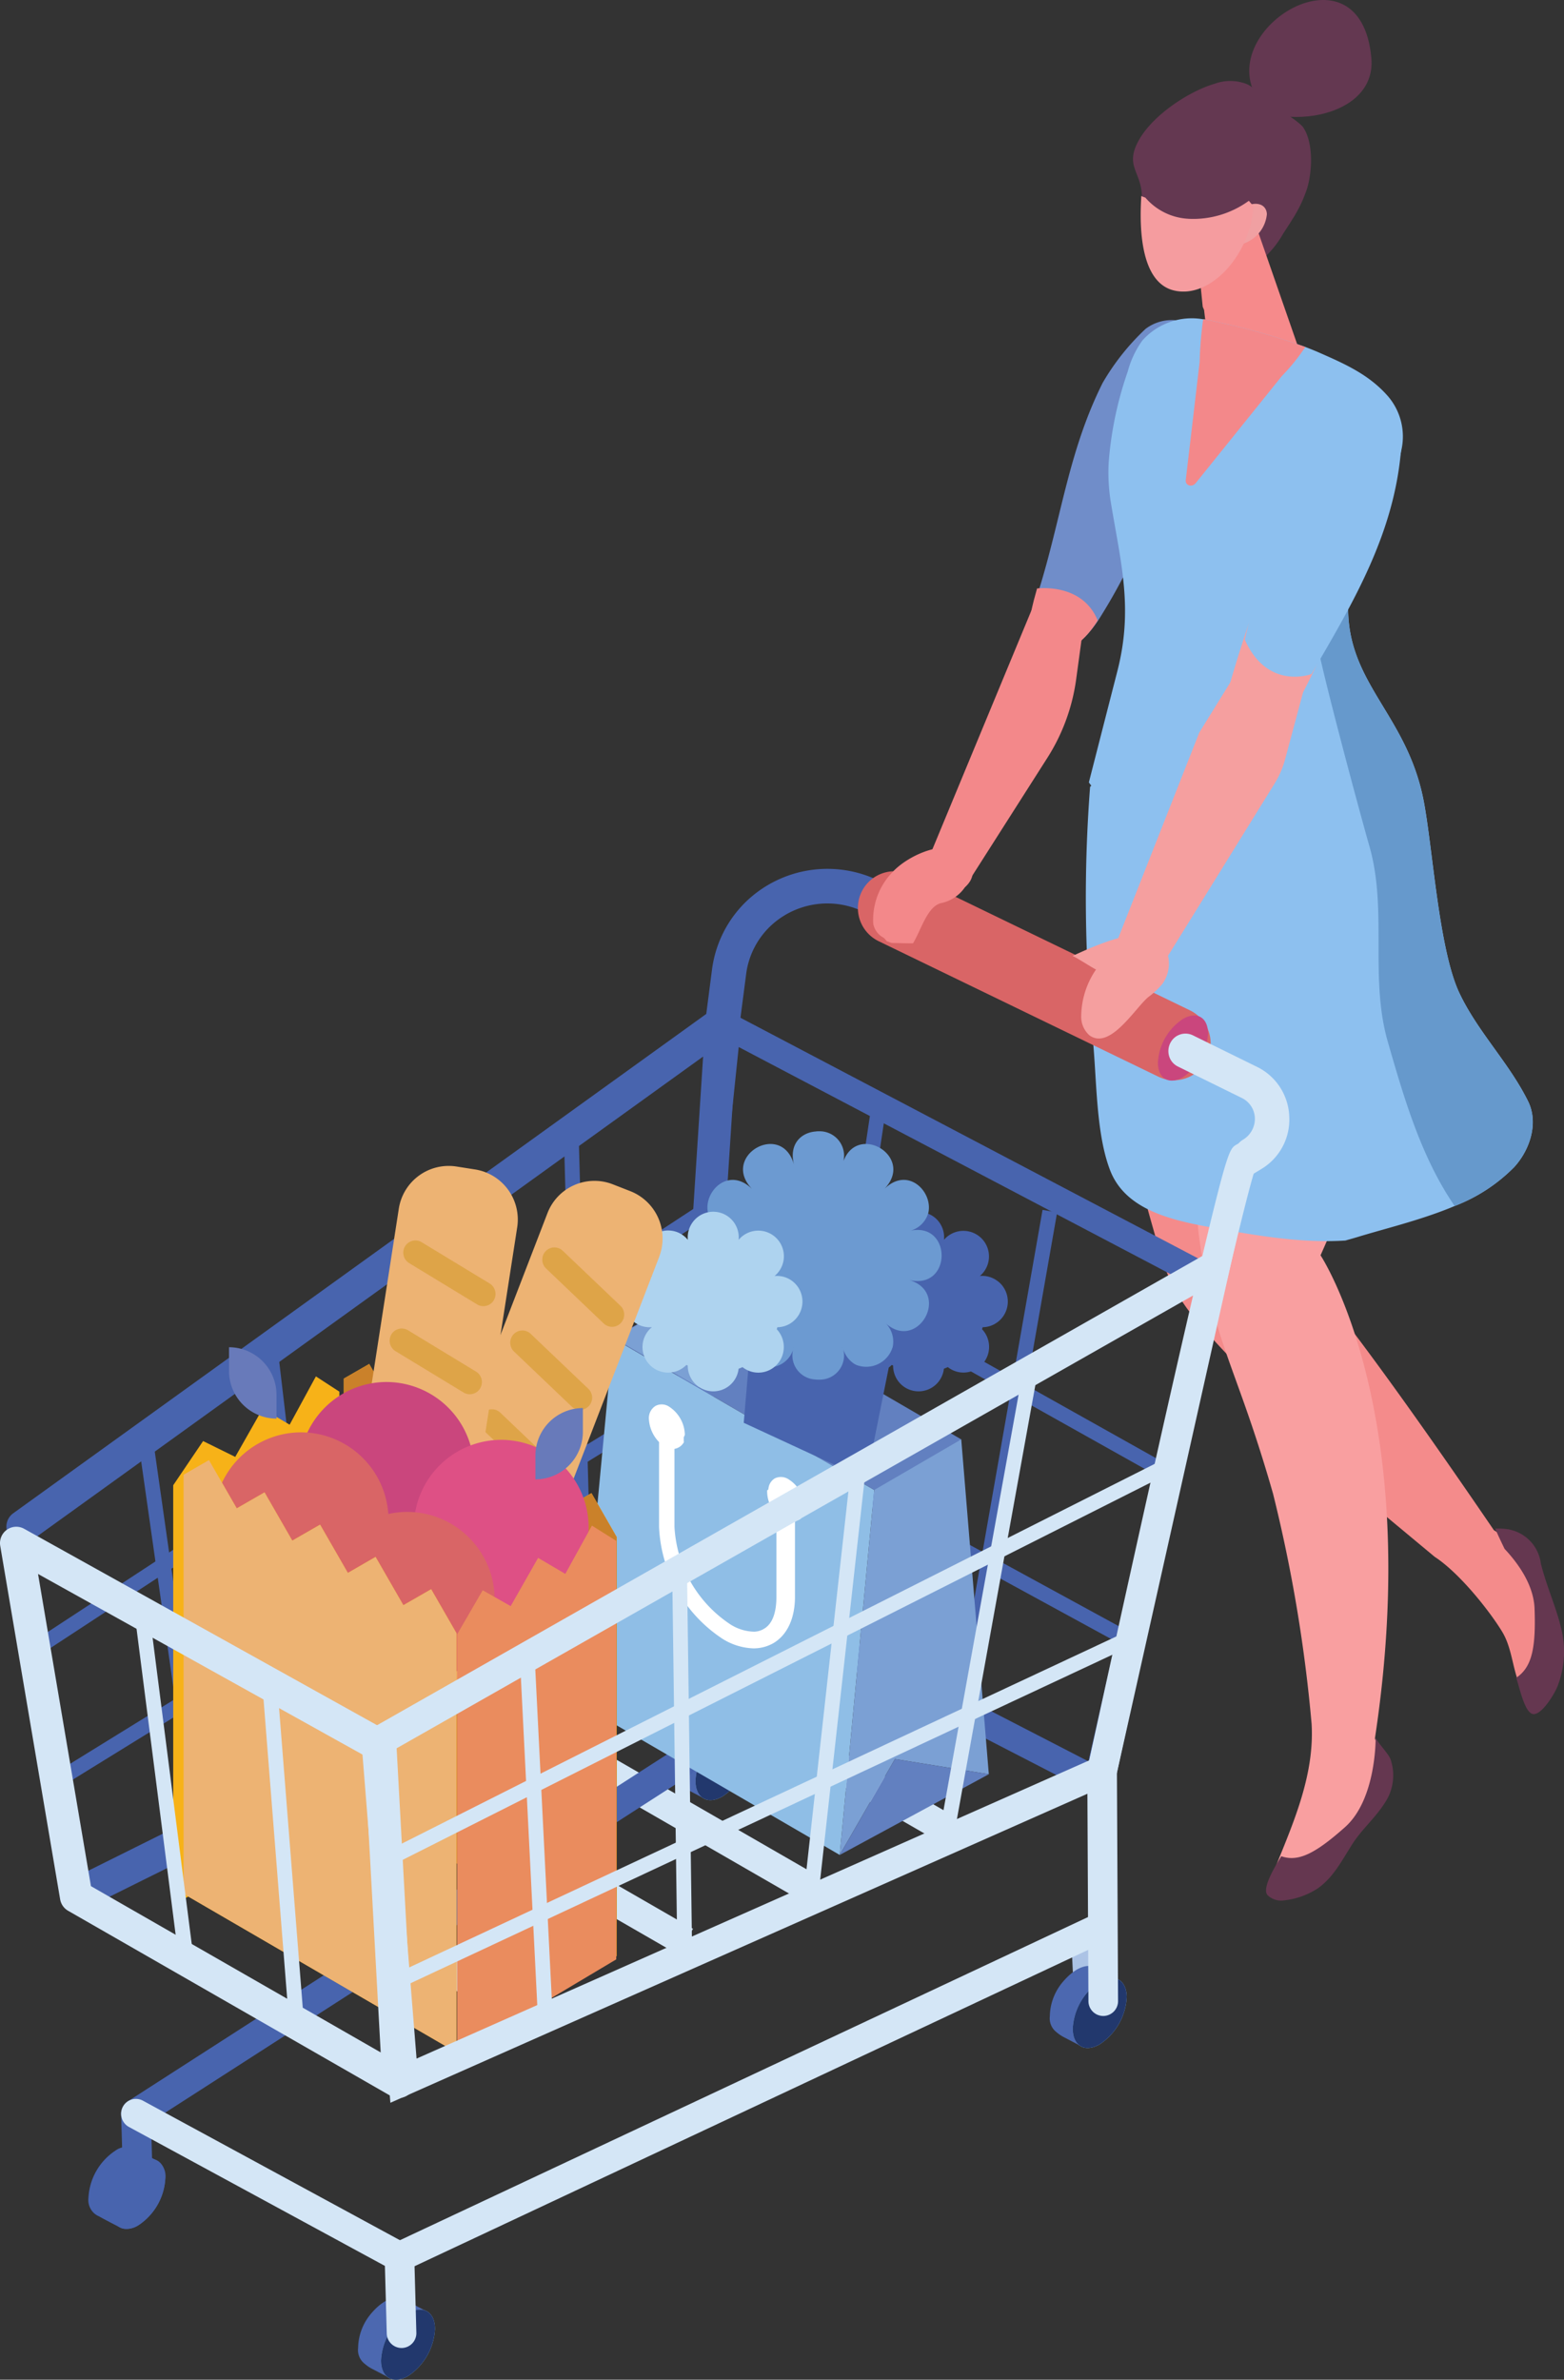 <svg id="about_human_2" xmlns="http://www.w3.org/2000/svg" xmlns:xlink="http://www.w3.org/1999/xlink" width="159.925" height="243.312" viewBox="0 0 159.925 243.312">
  <rect x="0" y="0" width="159.925" height="243.312" fill="#333333" stroke="none"/>
  <defs>
    <clipPath id="clip-path">
      <rect id="長方形_155" data-name="長方形 155" width="159.925" height="243.312" fill="none"/>
    </clipPath>
  </defs>
  <g id="グループ_468" data-name="グループ 468" clip-path="url(#clip-path)">
    <path id="パス_1229" data-name="パス 1229" d="M180.02,25.746c-.318.525-.655,1.038-.99,1.549a9.979,9.979,0,0,1-5.39,4.541c-1.973.662-4.2,1.232-5.9.227a5.936,5.936,0,0,1-1.551-1.461c-1.918-2.389-1.728-3.811-1.62-6.824.1-2.829-1.89-3.265-.251-6.116,1.434-2.494,5.031-4.9,7.716-5.687a4.658,4.658,0,0,1,3.248.031,2.338,2.338,0,0,1,1.35,2.721c.517-1.447,4.055,1.162,4.422,1.691,1.089,1.572.941,4.559.414,6.274a13.627,13.627,0,0,1-1.444,3.053" transform="translate(-47.814 -3.418)" fill="#643851"/>
    <path id="パス_1230" data-name="パス 1230" d="M173.355,47.961c1.214-1.031,8.708-2.832,10.149-3.074l-5.4-15.538-5.333,3.767.686,6.826.137.319s.565,5.069,1.027,5.036c.479-.484-.544.872-.817,1.13.016-.007-.464,1.542-.448,1.534" transform="translate(-50.474 -8.574)" fill="#f68a8b"/>
    <path id="パス_1231" data-name="パス 1231" d="M176.939,32.6c.054,1.008,1.058,1.353,2.245.771a3.531,3.531,0,0,0,2.051-2.879c-.054-1.008-1.058-1.353-2.245-.771a3.531,3.531,0,0,0-2.051,2.879" transform="translate(-51.691 -8.6)" fill="#f0a0a2"/>
    <path id="パス_1232" data-name="パス 1232" d="M169.643,30.639a6.205,6.205,0,0,1-4.383-2.158c-.14-.055-.282-.1-.42-.168-.013.248-.021.42-.024.466-.239,4.753.626,8.532,3.355,9.19,3.836.925,7.893-3.851,8.132-8.6,0-.017-.219-.271-.465-.568a9.671,9.671,0,0,1-6.2,1.841" transform="translate(-48.139 -8.272)" fill="#f59c9f"/>
    <path id="パス_1233" data-name="パス 1233" d="M180.778,10.05C176.326,2.889,191.357-6.2,192.443,5.931c.617,6.9-11.654,7.684-13.706,3.339Z" transform="translate(-52.217 0)" fill="#643851"/>
    <path id="パス_1234" data-name="パス 1234" d="M200.449,198.824c-6.516-9.551-19.466-28.209-23.66-30.887-3.078-15.764-1.856-23.116-2.074-22.932l-6.04,10.3-.143-.772-5.3-5.261c.272,3.27.738,8.933,1.131,14.06.539,2.3,1.233,4.576,1.863,6.865a18.41,18.41,0,0,0,3.684,7.03c4.932,5.814,10.645,10.809,16.345,15.942a1.608,1.608,0,0,1,.4,1.935l7.741,6.439c2.589,1.687,5.675,5.637,6.9,7.664.926,1.537,1.02,3.369,1.628,5.049.1.261.268.777.489,1.347,1.367-.247,2.752-3.6,2.142-6.405-.836-3.839-1.125-4.372-1.04-6.174s-.531-2.014-4.063-4.2" transform="translate(-47.688 -42.362)" fill="#f48b8b"/>
    <path id="パス_1235" data-name="パス 1235" d="M222.7,230.863c-.5-2.1-1.456-4.137-2.046-6.513a4.055,4.055,0,0,0-3.1-3.434l-.053-.014a1.211,1.211,0,0,0-.285-.052,5.572,5.572,0,0,0-1.229-.049c.305.7.63,1.384.963,2.068,1.392,1.482,2.974,3.685,3.062,6.106.151,4.135-.306,6.022-1.879,7.073.367,1.046.9,3.785,1.829,3.713s2.154-2.209,2.394-2.833a9.744,9.744,0,0,0,.346-6.066" transform="translate(-63.098 -64.502)" fill="#653750"/>
    <path id="パス_1236" data-name="パス 1236" d="M165.349,57.893c-4.966,9.788-5.618,12.823-9.353,18.787-1.589,2.53-4.4,5.048-6.548,2.063-.977-1.354.064-4.035.517-5.544,2.174-7.241,2.938-13.778,6.324-20.548a24.154,24.154,0,0,1,4.393-5.528,4.424,4.424,0,0,1,6.685,1.663c1.11,2.385-.849,6.8-2.019,9.107" transform="translate(-43.542 -13.497)" fill="#708dc9"/>
    <path id="パス_1237" data-name="パス 1237" d="M155.722,88.255c-1.441,2.349-4.1,4.68-6.408,1.892-1.049-1.265-.161-3.757.206-5.16,0,0,4.61-.634,6.2,3.268" transform="translate(-43.477 -24.818)" fill="#f3888a"/>
    <path id="パス_1238" data-name="パス 1238" d="M193.345,150.592l-16.611-8.644c-.414,10.567-4.685,17.837-3.587,26.024,1.471,10.962,3.758,12.928,7.559,26.222a152.739,152.739,0,0,1,3.942,23.526c.3,5.116-1.759,9.87-3.622,14.476a1.41,1.41,0,0,0-.147.864c.129.515.724.733,1.225.786a5.19,5.19,0,0,0,4.579-1.908c1.586-2,2.251-3.859,4.4-5.341a1.745,1.745,0,0,0,.139-.12,3.091,3.091,0,0,0,1.2-3.771l-1.3-3.494c5.073-33.359-5.559-49.393-5.559-49.393s7.8-17.561,7.79-19.226" transform="translate(-50.532 -41.47)" fill="#f99fa0"/>
    <path id="パス_1239" data-name="パス 1239" d="M200.619,132.813a17.235,17.235,0,0,1-6.052,3.941c-.593.254-1.2.486-1.812.707-2.768,1-5.656,1.714-8.123,2.465-.412.127-.829.238-1.241.359-4.52.288-9.051-.508-13.488-1.3-4.278-.768-9.012-1.818-10.577-5.908-.038-.1-.082-.216-.121-.332-1.307-3.708-1.247-8.965-1.62-12.845a147.693,147.693,0,0,1-.3-25.946.183.183,0,0,1,.137-.16c-.083-.116-.176-.232-.258-.354q1.483-5.8,2.922-11.408c1.631-6.39.345-11.022-.676-17.224a18.887,18.887,0,0,1-.214-4.157,36.686,36.686,0,0,1,1.944-9.22,9.678,9.678,0,0,1,1.483-3.156,6.76,6.76,0,0,1,6.233-2.184,6.456,6.456,0,0,1,.84.144c.231.05.461.1.687.155a69.265,69.265,0,0,1,8.913,2.531c.362.139.72.282,1.082.432.132.055.269.116.406.176,2.62,1.155,5.069,2.239,7,4.472a6.327,6.327,0,0,1,1.34,5.439,19.2,19.2,0,0,1-1.516,4.588c-1.433,3.212-3.35,6.434-3.746,9.143-1.416,9.673,5.662,12.514,7.529,22.115.928,4.748,1.543,15.179,3.647,19.661,1.867,3.975,5.091,7.158,7.04,11.1,1.087,2.2.209,4.969-1.455,6.766" transform="translate(-45.823 -13.446)" fill="#8dc0ef"/>
    <path id="パス_1240" data-name="パス 1240" d="M171.29,62.554c-.067.566.639.784,1.016.315l5.041-6.264q1.887-2.343,3.771-4.687a20.31,20.31,0,0,0,2.395-2.967,68.782,68.782,0,0,0-8.915-2.532c-.225-.053-.457-.107-.69-.157a7.056,7.056,0,0,0-.839-.142,38.331,38.331,0,0,0-.362,4.38q-.314,2.652-.624,5.3l-.794,6.749" transform="translate(-50.04 -13.474)" fill="#f3888a"/>
    <path id="パス_1241" data-name="パス 1241" d="M184.713,267.6a7.819,7.819,0,0,0,3.42-1.2c1.657-1.13,2.555-2.973,3.607-4.6.958-1.486,2.34-2.66,3.282-4.156a5.035,5.035,0,0,0,.6-4.452c-.214-.634-1.52-1.908-1.527-2.305,0,.057.1,6.349-3.136,9.228-3.081,2.739-4.793,3.568-6.514,2.972-.588.956-2.012,3.265-1.416,3.965a1.981,1.981,0,0,0,1.684.549" transform="translate(-53.429 -73.296)" fill="#653750"/>
    <path id="パス_1242" data-name="パス 1242" d="M58.89,333.361h0l-2.376-1.247c-.786-.533-2.1-.19-3.424,1.36a5.548,5.548,0,0,0-1.358,3.538,1.778,1.778,0,0,0,.663,1.622,3.939,3.939,0,0,0,.774.527L55.16,340.2Z" transform="translate(-15.113 -96.957)" fill="#4c68b0"/>
    <path id="パス_1243" data-name="パス 1243" d="M55.042,338.793a6.141,6.141,0,0,1,2.758-4.807c1.523-.886,2.758-.168,2.758,1.6A6.144,6.144,0,0,1,57.8,340.4c-1.523.885-2.758.168-2.758-1.6" transform="translate(-16.08 -97.462)" fill="#8fbee6"/>
    <path id="パス_1244" data-name="パス 1244" d="M55.042,338.793a6.141,6.141,0,0,1,2.758-4.807c1.523-.886,2.758-.168,2.758,1.6A6.144,6.144,0,0,1,57.8,340.4c-1.523.885-2.758.168-2.758-1.6" transform="translate(-16.08 -97.462)" fill="#22386d"/>
    <path id="パス_1245" data-name="パス 1245" d="M156.232,286.368a1.215,1.215,0,0,1-1.209-1.16l-.213-4.439a1.211,1.211,0,1,1,2.419-.118l.213,4.44a1.215,1.215,0,0,1-1.151,1.276h-.059" transform="translate(-45.227 -81.652)" fill="#acc3e5"/>
    <path id="パス_1246" data-name="パス 1246" d="M158.813,285.452h0l-2.376-1.247c-.786-.533-2.1-.19-3.424,1.36a5.552,5.552,0,0,0-1.358,3.538,1.779,1.779,0,0,0,.663,1.622,3.941,3.941,0,0,0,.774.527l1.992,1.043Z" transform="translate(-44.305 -82.961)" fill="#4c68b0"/>
    <path id="パス_1247" data-name="パス 1247" d="M154.965,290.882a6.143,6.143,0,0,1,2.758-4.808c1.523-.885,2.758-.167,2.758,1.6a6.142,6.142,0,0,1-2.758,4.808c-1.523.885-2.758.168-2.758-1.6" transform="translate(-45.272 -83.465)" fill="#8fbee6"/>
    <path id="パス_1248" data-name="パス 1248" d="M154.965,290.882a6.143,6.143,0,0,1,2.758-4.808c1.523-.885,2.758-.167,2.758,1.6a6.142,6.142,0,0,1-2.758,4.808c-1.523.885-2.758.168-2.758-1.6" transform="translate(-45.272 -83.465)" fill="#22386d"/>
    <path id="パス_1249" data-name="パス 1249" d="M140.024,226.221a1.356,1.356,0,0,1-.621-.151L95.875,203.616a1.373,1.373,0,0,1-.733-1.363l5.685-54.754a1.375,1.375,0,0,1,.711-1.066,1.355,1.355,0,0,1,1.275-.007l49.493,26.024a1.374,1.374,0,0,1,.7,1.522l-11.652,51.185a1.362,1.362,0,0,1-1.328,1.065M97.949,201.6l41.138,21.221,11.026-48.435-46.784-24.6Z" transform="translate(-27.793 -42.732)" fill="#4864ae"/>
    <path id="パス_1250" data-name="パス 1250" d="M116.18,212.968l-1.5-.227,7.935-53.063,1.5.227Z" transform="translate(-33.504 -46.65)" fill="#4864ae"/>
    <path id="パス_1251" data-name="パス 1251" d="M139.551,225.61l-1.491-.265,8.879-50.59,1.491.265Z" transform="translate(-40.334 -51.054)" fill="#4864ae"/>
    <path id="パス_1252" data-name="パス 1252" d="M149.789,202.89l-47.81-26.811.737-1.331,47.81,26.811Z" transform="translate(-29.793 -51.052)" fill="#4864ae"/>
    <path id="パス_1253" data-name="パス 1253" d="M144.033,227.2,98.962,202.608l.721-1.34,45.07,24.587Z" transform="translate(-28.911 -58.8)" fill="#4864ae"/>
    <path id="パス_1254" data-name="パス 1254" d="M8.531,237.68a1.663,1.663,0,0,1-1.494-.934,1.681,1.681,0,0,1,.755-2.245L68.7,204.216l3.467-53.709L3.561,199.93a1.659,1.659,0,0,1-2.324-.387,1.683,1.683,0,0,1,.386-2.339l71.461-51.483a1.655,1.655,0,0,1,1.778-.1,1.678,1.678,0,0,1,.853,1.574L71.958,205.4a1.677,1.677,0,0,1-.924,1.395L9.267,237.507a1.656,1.656,0,0,1-.736.173" transform="translate(-0.271 -42.48)" fill="#4864ae"/>
    <path id="パス_1255" data-name="パス 1255" d="M25.676,248.088,19.97,208.015l1.5-.217,5.706,40.073Z" transform="translate(-5.834 -60.708)" fill="#4864ae"/>
    <path id="パス_1256" data-name="パス 1256" d="M43.13,238.622l-5.136-43.651,1.5-.179,5.136,43.651Z" transform="translate(-11.1 -56.908)" fill="#4864ae"/>
    <path id="パス_1257" data-name="パス 1257" d="M65.234,226.527l-4.878-48.29,1.506-.154,4.878,48.29Z" transform="translate(-17.633 -52.026)" fill="#4864ae"/>
    <rect id="長方形_151" data-name="長方形 151" width="1.514" height="52.004" transform="translate(57.653 115.886) rotate(-1.577)" fill="#4864ae"/>
    <path id="パス_1258" data-name="パス 1258" d="M5.446,219.879,4.62,218.6l68.871-45.129.826,1.277Z" transform="translate(-1.35 -50.679)" fill="#4864ae"/>
    <path id="パス_1259" data-name="パス 1259" d="M9.462,240.79l-.791-1.3,63.492-39.2.791,1.3Z" transform="translate(-2.533 -58.515)" fill="#4864ae"/>
    <path id="パス_1260" data-name="パス 1260" d="M12.782,315.292a6.142,6.142,0,0,1,2.758-4.807c1.523-.885,2.758-.168,2.758,1.6a6.144,6.144,0,0,1-2.758,4.808c-1.523.885-2.758.168-2.758-1.6" transform="translate(-3.734 -90.596)" fill="#22386d"/>
    <path id="パス_1261" data-name="パス 1261" d="M16.093,317.019a6.143,6.143,0,0,1,2.758-4.808c1.523-.885,2.758-.167,2.758,1.6a6.142,6.142,0,0,1-2.758,4.808c-1.523.885-2.758.168-2.758-1.6" transform="translate(-4.702 -91.101)" fill="#4864ae"/>
    <path id="パス_1262" data-name="パス 1262" d="M19.6,311.41l-2.035-1.067a1.872,1.872,0,0,0-2.025.142,6.143,6.143,0,0,0-2.757,4.807,1.8,1.8,0,0,0,1.083,1.913c.121.093,2.182,1.172,2.329,1.22l.016.008v0a2.122,2.122,0,0,0,1.672-.311,6.143,6.143,0,0,0,2.757-4.808,1.818,1.818,0,0,0-1.041-1.9" transform="translate(-3.734 -90.597)" fill="#4864ae"/>
    <path id="パス_1263" data-name="パス 1263" d="M104.318,249.65h0l-2.376-1.247c-.786-.533-2.1-.19-3.424,1.36A5.552,5.552,0,0,0,97.16,253.3a1.78,1.78,0,0,0,.663,1.622,3.969,3.969,0,0,0,.774.527l1.992,1.043Z" transform="translate(-28.385 -72.501)" fill="#4c68b0"/>
    <path id="パス_1264" data-name="パス 1264" d="M100.471,255.081a6.141,6.141,0,0,1,2.758-4.807c1.523-.886,2.758-.168,2.758,1.6a6.144,6.144,0,0,1-2.758,4.808c-1.523.885-2.758.168-2.758-1.6" transform="translate(-29.352 -73.006)" fill="#8fbee6"/>
    <path id="パス_1265" data-name="パス 1265" d="M100.471,255.081a6.141,6.141,0,0,1,2.758-4.807c1.523-.886,2.758-.168,2.758,1.6a6.144,6.144,0,0,1-2.758,4.808c-1.523.885-2.758.168-2.758-1.6" transform="translate(-29.352 -73.006)" fill="#22386d"/>
    <path id="パス_1266" data-name="パス 1266" d="M121.187,256.624,86.04,236.361l1.5-2.645,35.148,20.264Z" transform="translate(-25.136 -68.279)" fill="#d4e6f6"/>
    <path id="パス_1267" data-name="パス 1267" d="M101.145,265.016,66,244.752l1.5-2.645,35.148,20.264Z" transform="translate(-19.281 -70.731)" fill="#d4e6f6"/>
    <path id="パス_1268" data-name="パス 1268" d="M83.481,272.883,48.333,252.619l1.5-2.645,35.148,20.264Z" transform="translate(-14.12 -73.029)" fill="#d4e6f6"/>
    <path id="パス_1269" data-name="パス 1269" d="M61.1,283.708,25.952,263.444l1.5-2.645L62.6,281.063Z" transform="translate(-7.582 -76.192)" fill="#d4e6f6"/>
    <path id="パス_1270" data-name="パス 1270" d="M19.222,285.344a1.519,1.519,0,0,1-1.513-1.479l-.213-7.181a1.528,1.528,0,0,1,.7-1.33l55.087-35.438-.263-31.245a1.514,1.514,0,1,1,3.027-.026l.271,32.088a1.527,1.527,0,0,1-.7,1.3l-55.07,35.427.188,6.318a1.52,1.52,0,0,1-1.468,1.569h-.046" transform="translate(-5.111 -60.514)" fill="#4864ae"/>
    <path id="パス_1271" data-name="パス 1271" d="M123.587,128.674v3.946l-5.544-2.725a8.465,8.465,0,0,0-9.556,1.478,8.214,8.214,0,0,0-2.46,4.871l-.782,6.01-3.488-.457.778-6.013a11.787,11.787,0,0,1,3.527-6.979,12,12,0,0,1,13.529-2.094Z" transform="translate(-29.728 -36.663)" fill="#4864ae"/>
    <path id="パス_1272" data-name="パス 1272" d="M157.882,140.067l-28.6-13.85a3.729,3.729,0,0,0-4.986,1.758,3.776,3.776,0,0,0,1.746,5.018l28.6,13.851a3.684,3.684,0,0,0,1.617.372,3.764,3.764,0,0,0,1.623-7.149" transform="translate(-36.205 -36.765)" fill="#d96566"/>
    <path id="パス_1273" data-name="パス 1273" d="M87.113,193.3l26.7,15.514-3.53,37.316-26.7-15.513Z" transform="translate(-24.419 -56.472)" fill="#8fbee6"/>
    <path id="パス_1274" data-name="パス 1274" d="M133.728,207.913l-6.782,1.23-2.116,3.941L121.3,250.4l5.647-9.808,9.6,1.552Z" transform="translate(-35.437 -60.741)" fill="#7ba0d4"/>
    <path id="パス_1275" data-name="パス 1275" d="M136.55,255.632l-9.6-1.552-5.647,9.808Z" transform="translate(-35.437 -74.228)" fill="#6280c0"/>
    <path id="パス_1276" data-name="パス 1276" d="M108.041,210.528a1.419,1.419,0,0,0-1.438-.106,1.375,1.375,0,0,0-.648,1.107l-.06.068-.068.045v.1a3.354,3.354,0,0,0,.948,2.33v8.451c0,1.61-.406,2.77-1.263,3.267a2.008,2.008,0,0,1-1.015.3,4.663,4.663,0,0,1-2.4-.726,12.776,12.776,0,0,1-5.746-9.977V207.4a1.349,1.349,0,0,0,.958-.678c.025-.053-.029-.108-.009-.165v-.308c0-.09.11-.2.11-.314a3.518,3.518,0,0,0-1.574-2.828,1.365,1.365,0,0,0-1.422-.1,1.462,1.462,0,0,0-.68,1.317,3.675,3.675,0,0,0,1.04,2.382v8.687a14.44,14.44,0,0,0,6.528,11.452,6.312,6.312,0,0,0,3.117.952,4.093,4.093,0,0,0,2.033-.525c1.394-.81,2.22-2.494,2.22-4.743v-7.709a3.693,3.693,0,0,0,.536-.242,1.5,1.5,0,0,0,.481-1.22,3.591,3.591,0,0,0-1.646-2.829" transform="translate(-27.383 -59.261)" fill="#fff"/>
    <path id="パス_1277" data-name="パス 1277" d="M124.166,201.509l-8.9,5.172L97.24,196.206l-8.67-5.039,8.67-5.038.23-.134Z" transform="translate(-25.875 -54.338)" fill="#6280c0"/>
    <path id="パス_1278" data-name="パス 1278" d="M97.423,186.184v10.077l-8.67-5.038Z" transform="translate(-25.929 -54.393)" fill="#7ba0d4"/>
    <path id="パス_1279" data-name="パス 1279" d="M54.753,219.613a.458.458,0,0,1-.056.108l-.013.02-.007.008,0-.265c0,.041.04.079.028.12Z" transform="translate(-15.974 -64.121)" fill="#7ba0d4"/>
    <path id="パス_1280" data-name="パス 1280" d="M136.973,186.338c-.008.008-.016.008-.025.016a2.532,2.532,0,0,1-1.465.481,1.925,1.925,0,0,1-.067.2,2.627,2.627,0,0,1-2.288,4.409,2.594,2.594,0,0,1-1.21-.531c-.132.058-.263.116-.4.166a2.605,2.605,0,0,1-4.7,1.235,2.667,2.667,0,0,1-.494-1.558c-.041-.025-.091-.041-.132-.067-.057.058-.123.116-.189.174a.591.591,0,0,1-.115.083,2.561,2.561,0,0,1-1.968.5,2.588,2.588,0,0,1-1.457-.755.887.887,0,0,1-.091-.1,2.631,2.631,0,0,1-.626-2.155,2.607,2.607,0,0,1,.922-1.608,2.616,2.616,0,0,1-2.364-1.07,2.646,2.646,0,0,1,.585-3.671,2.587,2.587,0,0,1,1.779-.489,2.618,2.618,0,1,1,3.672-3.7,2.63,2.63,0,0,1,1.062-2.37,2.579,2.579,0,0,1,2.421-.34.371.371,0,0,1,.082.041,2.528,2.528,0,0,1,1.136.878,2.6,2.6,0,0,1,.486,1.79,2.615,2.615,0,1,1,3.672,3.7,2.569,2.569,0,0,1,1.754.481,2.38,2.38,0,0,1,.6.589,2.636,2.636,0,0,1-.576,3.671" transform="translate(-35.001 -51.135)" fill="#4864ae"/>
    <path id="パス_1281" data-name="パス 1281" d="M122.657,194.587l-.016.067-.355,1.923-.016.083-2.3,11.462-12.532-5.8.453-5.31-.321-1.691v-.008l-.132-.721Z" transform="translate(-31.388 -56.848)" fill="#4864ae"/>
    <path id="パス_1282" data-name="パス 1282" d="M122.164,178.572c4.594,1.243.905,7.674-2.453,4.292a2.673,2.673,0,0,1,.889,2.611.231.231,0,0,1-.025.067,2.818,2.818,0,0,1-3.7,1.748c-.066-.033-.123-.066-.189-.1a2.835,2.835,0,0,1-1.2-1.716.645.645,0,0,1-.041-.132c.008.05.025.091.033.132a2.472,2.472,0,0,1-2.322,3.323h-.05a2.08,2.08,0,0,1-.395-.016h-.017a2.47,2.47,0,0,1-2.2-3.307.752.752,0,0,1,.033-.132.6.6,0,0,1-.041.132,2.591,2.591,0,0,1-1.845,1.972A2.913,2.913,0,0,1,105.7,186.2a2.568,2.568,0,0,1-.321-.721,2.661,2.661,0,0,1,.889-2.611c-3.367,3.381-7.048-3.049-2.462-4.292-4.586,1.243-4.586-6.182,0-4.947a2.622,2.622,0,0,1-2.091-1.915c-.469-2.138,2.124-4.806,4.553-2.37-3.367-3.381,3.03-7.1,4.257-2.478-.576-2.155.725-3.315,2.165-3.439h.017a2.071,2.071,0,0,1,.395-.025h.05a2.5,2.5,0,0,1,2.288,3.464c1.235-4.624,7.624-.9,4.266,2.478,2.453-2.47,5.088.3,4.528,2.453,0,.017-.008.025-.016.042a2.642,2.642,0,0,1-2.058,1.79c4.594-1.235,4.594,6.19,0,4.947" transform="translate(-29.323 -47.736)" fill="#6c9ad1"/>
    <path id="パス_1283" data-name="パス 1283" d="M107.89,182.671a2.6,2.6,0,0,0-2.356-1.069,2.618,2.618,0,1,0-3.672-3.7,2.626,2.626,0,0,0-.484-1.79,2.6,2.6,0,0,0-3.646-.581,2.631,2.631,0,0,0-1.062,2.371,2.6,2.6,0,0,0-4.587,1.263A2.633,2.633,0,0,0,93,181.6a2.585,2.585,0,0,0-1.779.488,2.638,2.638,0,0,0-.577,3.67A2.6,2.6,0,0,0,93,186.828a2.618,2.618,0,1,0,3.524,3.861c.045.024.091.045.136.068a2.626,2.626,0,0,0,.5,1.557,2.605,2.605,0,0,0,4.7-1.235c.137-.051.273-.1.4-.163a2.6,2.6,0,0,0,4.189-1.655,2.63,2.63,0,0,0-.691-2.222c.022-.067.045-.132.065-.2a2.583,2.583,0,0,0,1.489-.5,2.638,2.638,0,0,0,.578-3.67" transform="translate(-26.335 -51.135)" fill="#aed3ef"/>
    <path id="パス_1284" data-name="パス 1284" d="M46.171,328.639a1.519,1.519,0,0,1-1.513-1.482l-.189-6.91-26.178-14.21a1.529,1.529,0,0,1-.614-2.065,1.509,1.509,0,0,1,2.051-.618l26.949,14.629a1.525,1.525,0,0,1,.795,1.3l.213,7.791a1.519,1.519,0,0,1-1.472,1.565h-.042" transform="translate(-5.111 -88.57)" fill="#d4e6f6"/>
    <path id="パス_1285" data-name="パス 1285" d="M57.083,313.008a1.525,1.525,0,0,1-.641-2.905l71.6-33.622a1.51,1.51,0,0,1,2.012.737,1.527,1.527,0,0,1-.732,2.025l-71.6,33.622a1.5,1.5,0,0,1-.639.143" transform="translate(-16.234 -80.731)" fill="#d4e6f6"/>
    <path id="パス_1286" data-name="パス 1286" d="M172.391,148.521a5.705,5.705,0,0,1-2.561,4.464c-1.414.822-2.561.156-2.561-1.488a5.7,5.7,0,0,1,2.561-4.464c1.414-.823,2.561-.156,2.561,1.488" transform="translate(-48.867 -42.852)" fill="#ca467d"/>
    <path id="パス_1287" data-name="パス 1287" d="M158.7,254.33a1.519,1.519,0,0,1-1.514-1.516l-.117-23.534a1.541,1.541,0,0,1,.035-.333c.034-.155,3.409-15.708,6.87-31.138,2.034-9.066,3.7-16.319,4.949-21.556,2.5-10.473,2.712-10.6,3.408-11.022a1.51,1.51,0,0,1,2.078.523,1.532,1.532,0,0,1-.059,1.66c-1.23,2.983-9.152,38.514-14.251,62.019l.116,23.366a1.519,1.519,0,0,1-1.506,1.531H158.7" transform="translate(-45.889 -48.208)" fill="#d4e6f6"/>
    <path id="パス_1288" data-name="パス 1288" d="M181.14,157.789a5.877,5.877,0,0,0-3.313-5.1L171.3,149.48a1.731,1.731,0,0,0-2.255.658,1.825,1.825,0,0,0-.193,1.449,1.719,1.719,0,0,0,.9,1.075l6.528,3.212a2.378,2.378,0,0,1,1.346,2.136,2.493,2.493,0,0,1-1.234,2.147,1.857,1.857,0,0,0-.63,2.538l.865,1.451,1.644-.994a5.883,5.883,0,0,0,2.869-5.363" transform="translate(-49.309 -43.617)" fill="#d4e6f6"/>
    <path id="パス_1289" data-name="パス 1289" d="M77.566,214.708v42.866l-27.9-16.214V198.507l2.595-1.494,2.841,4.937.042-.024,2.8-1.612,2.838,4.935,2.841-1.634,2.841,4.937,2.839-1.636,2.841,4.937,2.843-1.634Z" transform="translate(-14.508 -57.556)" fill="#f7b218"/>
    <path id="パス_1290" data-name="パス 1290" d="M77.566,214.708v42.866l-27.9-16.214V198.507l2.595-1.494,2.841,4.937.042-.024,2.8-1.612,2.838,4.935,2.841-1.634,2.841,4.937,2.839-1.636,2.841,4.937,2.843-1.634Z" transform="translate(-14.508 -57.556)" fill="#ca812a"/>
    <path id="パス_1291" data-name="パス 1291" d="M42.012,200.371l-2.4-1.561-2.686,4.938-2.761-1.636L31.4,206.975l-.023.073-3.3-1.626-3.056,4.52v42.929l16.989-9.708Z" transform="translate(-7.31 -58.081)" fill="#f7b218"/>
    <path id="パス_1292" data-name="パス 1292" d="M83.927,178.327,68.311,218.8a5.149,5.149,0,0,1-6.657,2.952l-1.832-.716a5.2,5.2,0,0,1-2.933-6.7L72.5,173.862a5.15,5.15,0,0,1,6.657-2.952l1.833.716a5.2,5.2,0,0,1,2.933,6.7" transform="translate(-16.518 -49.829)" fill="#edb373"/>
    <path id="パス_1293" data-name="パス 1293" d="M84.618,187.958l-5.894-5.621a1.254,1.254,0,0,1-.047-1.765,1.235,1.235,0,0,1,1.753-.047l5.894,5.621a1.254,1.254,0,0,1,.047,1.765,1.235,1.235,0,0,1-1.753.047" transform="translate(-22.886 -52.64)" fill="#dea448"/>
    <path id="パス_1294" data-name="パス 1294" d="M79.988,199.956l-5.894-5.621a1.254,1.254,0,0,1-.047-1.765,1.235,1.235,0,0,1,1.753-.047l5.894,5.621a1.254,1.254,0,0,1,.047,1.765,1.235,1.235,0,0,1-1.753.047" transform="translate(-21.533 -56.145)" fill="#dea448"/>
    <path id="パス_1295" data-name="パス 1295" d="M75.6,211.338,69.7,205.717a1.254,1.254,0,0,1-.047-1.765,1.234,1.234,0,0,1,1.753-.047l5.894,5.621a1.254,1.254,0,0,1,.047,1.765,1.235,1.235,0,0,1-1.753.047" transform="translate(-20.25 -59.47)" fill="#dea448"/>
    <path id="パス_1296" data-name="パス 1296" d="M71.395,222.225,65.5,216.6a1.255,1.255,0,0,1-.047-1.765,1.235,1.235,0,0,1,1.753-.047l5.894,5.621a1.254,1.254,0,0,1,.047,1.765,1.235,1.235,0,0,1-1.753.047" transform="translate(-19.023 -62.65)" fill="#dea448"/>
    <path id="パス_1297" data-name="パス 1297" d="M67.745,231.686l-5.894-5.621A1.254,1.254,0,0,1,61.8,224.3h0a1.236,1.236,0,0,1,1.754-.047l5.893,5.621a1.253,1.253,0,0,1,.047,1.765,1.234,1.234,0,0,1-1.753.047" transform="translate(-17.956 -65.414)" fill="#dea448"/>
    <path id="パス_1298" data-name="パス 1298" d="M66.946,174.682l-6.649,42.9a5.163,5.163,0,0,1-5.875,4.318l-1.942-.305a5.189,5.189,0,0,1-4.29-5.913l6.649-42.9a5.164,5.164,0,0,1,5.875-4.317l1.942.305a5.187,5.187,0,0,1,4.29,5.913" transform="translate(-14.06 -49.198)" fill="#edb373"/>
    <path id="パス_1299" data-name="パス 1299" d="M65.81,185.715l-6.952-4.222a1.253,1.253,0,0,1-.422-1.714,1.236,1.236,0,0,1,1.7-.424l6.952,4.222a1.253,1.253,0,0,1,.422,1.714,1.236,1.236,0,0,1-1.7.424" transform="translate(-17.02 -52.346)" fill="#dea448"/>
    <path id="パス_1300" data-name="パス 1300" d="M63.839,198.433l-6.952-4.222a1.253,1.253,0,0,1-.422-1.714,1.236,1.236,0,0,1,1.7-.424L65.12,196.3a1.253,1.253,0,0,1,.422,1.714,1.236,1.236,0,0,1-1.7.424" transform="translate(-16.444 -56.061)" fill="#dea448"/>
    <path id="パス_1301" data-name="パス 1301" d="M61.969,210.5l-6.952-4.222a1.253,1.253,0,0,1-.422-1.714,1.236,1.236,0,0,1,1.7-.424l6.952,4.222a1.253,1.253,0,0,1,.422,1.714,1.236,1.236,0,0,1-1.7.424" transform="translate(-15.898 -59.586)" fill="#dea448"/>
    <path id="パス_1302" data-name="パス 1302" d="M60.18,222.037l-6.952-4.222a1.252,1.252,0,0,1-.422-1.713,1.236,1.236,0,0,1,1.7-.424l6.952,4.221a1.253,1.253,0,0,1,.422,1.714,1.236,1.236,0,0,1-1.7.424" transform="translate(-15.375 -62.957)" fill="#dea448"/>
    <path id="パス_1303" data-name="パス 1303" d="M58.626,232.066l-6.952-4.222a1.253,1.253,0,0,1-.422-1.714,1.236,1.236,0,0,1,1.7-.424l6.952,4.222a1.253,1.253,0,0,1,.422,1.714,1.236,1.236,0,0,1-1.7.424" transform="translate(-14.921 -65.887)" fill="#dea448"/>
    <path id="パス_1304" data-name="パス 1304" d="M61.094,208.613a8.934,8.934,0,1,1-8.934-8.992,8.963,8.963,0,0,1,8.934,8.992" transform="translate(-12.629 -58.318)" fill="#ca467d"/>
    <path id="パス_1305" data-name="パス 1305" d="M48.751,215.884a8.934,8.934,0,1,1-8.933-8.992,8.962,8.962,0,0,1,8.933,8.992" transform="translate(-9.023 -60.443)" fill="#d96566"/>
    <path id="パス_1306" data-name="パス 1306" d="M77.659,216.968a8.934,8.934,0,1,1-8.934-8.992,8.963,8.963,0,0,1,8.934,8.992" transform="translate(-17.468 -60.759)" fill="#de5085"/>
    <path id="パス_1307" data-name="パス 1307" d="M64.082,227.374a8.934,8.934,0,1,1-8.934-8.992,8.963,8.963,0,0,1,8.934,8.992" transform="translate(-13.502 -63.799)" fill="#d96566"/>
    <path id="パス_1308" data-name="パス 1308" d="M37.94,201.9h0a4.87,4.87,0,0,1-4.855-4.886V194.6a4.87,4.87,0,0,1,4.855,4.886Z" transform="translate(-9.666 -56.853)" fill="#687aba"/>
    <path id="パス_1309" data-name="パス 1309" d="M77.343,210.675h0a4.87,4.87,0,0,0,4.854-4.886v-2.406a4.87,4.87,0,0,0-4.854,4.886Z" transform="translate(-22.595 -59.417)" fill="#687aba"/>
    <path id="パス_1310" data-name="パス 1310" d="M54.418,228.593v42.866l-27.9-16.214V212.393l2.595-1.494,2.841,4.937.042-.024,2.8-1.612,2.838,4.935,2.841-1.634,2.841,4.937L46.15,220.8l2.841,4.937,2.843-1.634Z" transform="translate(-7.746 -61.613)" fill="#f7b218"/>
    <path id="パス_1311" data-name="パス 1311" d="M54.418,228.593v42.866l-27.9-16.214V212.393l2.595-1.494,2.841,4.937.042-.024,2.8-1.612,2.838,4.935,2.841-1.634,2.841,4.937L46.15,220.8l2.841,4.937,2.843-1.634Z" transform="translate(-7.746 -61.613)" fill="#edb373"/>
    <path id="パス_1312" data-name="パス 1312" d="M82.3,221.925l-2.485-1.561L77.093,225.3l-2.781-1.636-2.768,4.863-.028.073-2.87-1.626-2.623,4.52v42.929L82.3,264.716Z" transform="translate(-19.288 -64.379)" fill="#ea8c5e"/>
    <path id="パス_1313" data-name="パス 1313" d="M40.758,278.934a1.654,1.654,0,0,1-.825-.22L6.966,259.793a1.675,1.675,0,0,1-.817-1.174L.024,222.486A1.681,1.681,0,0,1,.7,220.837a1.655,1.655,0,0,1,1.77-.1l37.21,20.707a1.677,1.677,0,0,1,.857,1.375l1.882,34.346a1.679,1.679,0,0,1-.787,1.518,1.653,1.653,0,0,1-.876.251M9.3,257.274l29.627,17L37.264,243.93,3.89,225.357Z" transform="translate(0 -64.426)" fill="#d4e6f6"/>
    <path id="パス_1314" data-name="パス 1314" d="M24,268.647l-4.483-35.08,1.5-.194L25.5,268.452Z" transform="translate(-5.701 -68.179)" fill="#d4e6f6"/>
    <rect id="長方形_152" data-name="長方形 152" width="1.514" height="32.587" transform="translate(26.892 173.055) rotate(-4.52)" fill="#d4e6f6"/>
    <rect id="長方形_153" data-name="長方形 153" width="1.514" height="35.925" transform="matrix(0.999, -0.05, 0.05, 0.999, 53.193, 170.154)" fill="#d4e6f6"/>
    <path id="パス_1315" data-name="パス 1315" d="M137.258,244.87l-1.489-.273,8.659-47.91,1.489.273Z" transform="translate(-39.664 -57.461)" fill="#d4e6f6"/>
    <path id="パス_1316" data-name="パス 1316" d="M117.52,256.31l-1.5-.169,4.894-44.125,1.5.169Z" transform="translate(-33.893 -61.94)" fill="#d4e6f6"/>
    <rect id="長方形_154" data-name="長方形 154" width="1.514" height="39.044" transform="translate(68.746 161.511) rotate(-0.766)" fill="#d4e6f6"/>
    <path id="パス_1317" data-name="パス 1317" d="M55.71,252.555l-.678-1.363L134.9,210.909l.678,1.362Z" transform="translate(-16.077 -61.616)" fill="#d4e6f6"/>
    <path id="パス_1318" data-name="パス 1318" d="M57.027,272.221l-.638-1.382,75.677-35.42.638,1.382Z" transform="translate(-16.474 -68.777)" fill="#d4e6f6"/>
    <path id="パス_1319" data-name="パス 1319" d="M55.148,267.161,52.13,229.5l89.6-50.941-12.49,55.756Zm.156-35.969,2.521,31.452,68.8-30.5,10.653-47.553Z" transform="translate(-15.23 -52.164)" fill="#d4e6f6"/>
    <path id="パス_1320" data-name="パス 1320" d="M127.191,131.64a1.65,1.65,0,0,1,.318.36l.516.183c.729.016,1.455.035,2.184.038.881-1.5,1.453-3.692,2.807-4.1a3.91,3.91,0,0,0,2.5-1.637c1.884-1.671.028-3.75-1.48-4-1.877-.314-4.64,1.044-5.942,2.47a7.009,7.009,0,0,0-1.954,5.257,2.028,2.028,0,0,0,1.052,1.431" transform="translate(-36.848 -35.769)" fill="#f3888a"/>
    <path id="パス_1321" data-name="パス 1321" d="M154.917,137.177c1.9-.862,7.425-3.481,9.1-1.459a3.6,3.6,0,0,1,.093,4.321,8.3,8.3,0,0,1-1.429,1.334c-1.339,1.1-3.933,5.488-6.042,3.9a2.546,2.546,0,0,1-.825-1.893,8.632,8.632,0,0,1,1.516-4.823c-.3-.117-2.3-1.423-2.409-1.375" transform="translate(-45.258 -39.431)" fill="#f59f9f"/>
    <path id="パス_1322" data-name="パス 1322" d="M144.561,87.069l-11.851,28.59,4.728.492,8.434-13.235a19.951,19.951,0,0,0,2.941-8.026l.879-6.455Z" transform="translate(-38.771 -25.437)" fill="#f3888a" fill-rule="evenodd"/>
    <path id="パス_1323" data-name="パス 1323" d="M210.118,140a17.235,17.235,0,0,1-6.052,3.941c-3.416-4.98-5.162-10.972-6.843-16.82-1.878-6.539,0-13.443-1.878-19.982-.8-2.769-5.107-18.7-5.492-21.557-.8-5.92-1.747-17.715,7.249-14.366-1.433,3.212-3.35,6.434-3.746,9.143-1.416,9.673,5.662,12.514,7.529,22.115.928,4.748,1.543,15.179,3.647,19.661,1.867,3.975,5.091,7.158,7.04,11.1,1.087,2.2.209,4.969-1.455,6.766" transform="translate(-55.322 -20.634)" fill="#69c"/>
    <path id="パス_1324" data-name="パス 1324" d="M177.03,88.516a141.271,141.271,0,0,1,8.089-21.592,13.506,13.506,0,0,1,2.892-4.309,3.707,3.707,0,0,1,6.049,1.318c1.042,2.429-.9,6.885-2.049,9.212-4.892,9.877-5.554,12.949-9.22,18.956-1.557,2.551-4.291,5.078-6.324,2.032-.925-1.386.108-4.091.563-5.618" transform="translate(-51.445 -17.987)" fill="#f59f9f"/>
    <path id="パス_1325" data-name="パス 1325" d="M195.723,60.256c-2.332-5.918-10.392,4.558-12.094,6.4l-3.817,15.813c2.33,5.254,6.824,3.529,6.824,3.529,4.333-7.408,8.458-14.4,9.16-22.956q.053-.649.08-1.311a3.682,3.682,0,0,0-.152-1.479" transform="translate(-52.531 -17.08)" fill="#8dc0ef"/>
    <path id="パス_1326" data-name="パス 1326" d="M160.314,125.874l9.153-23.216,4.724-7.636,5.979,3.183-1.925,7.176a9.337,9.337,0,0,1-1.082,2.5L163.975,129.19Z" transform="translate(-46.835 -27.76)" fill="#f59f9f"/>
  </g>
</svg>
